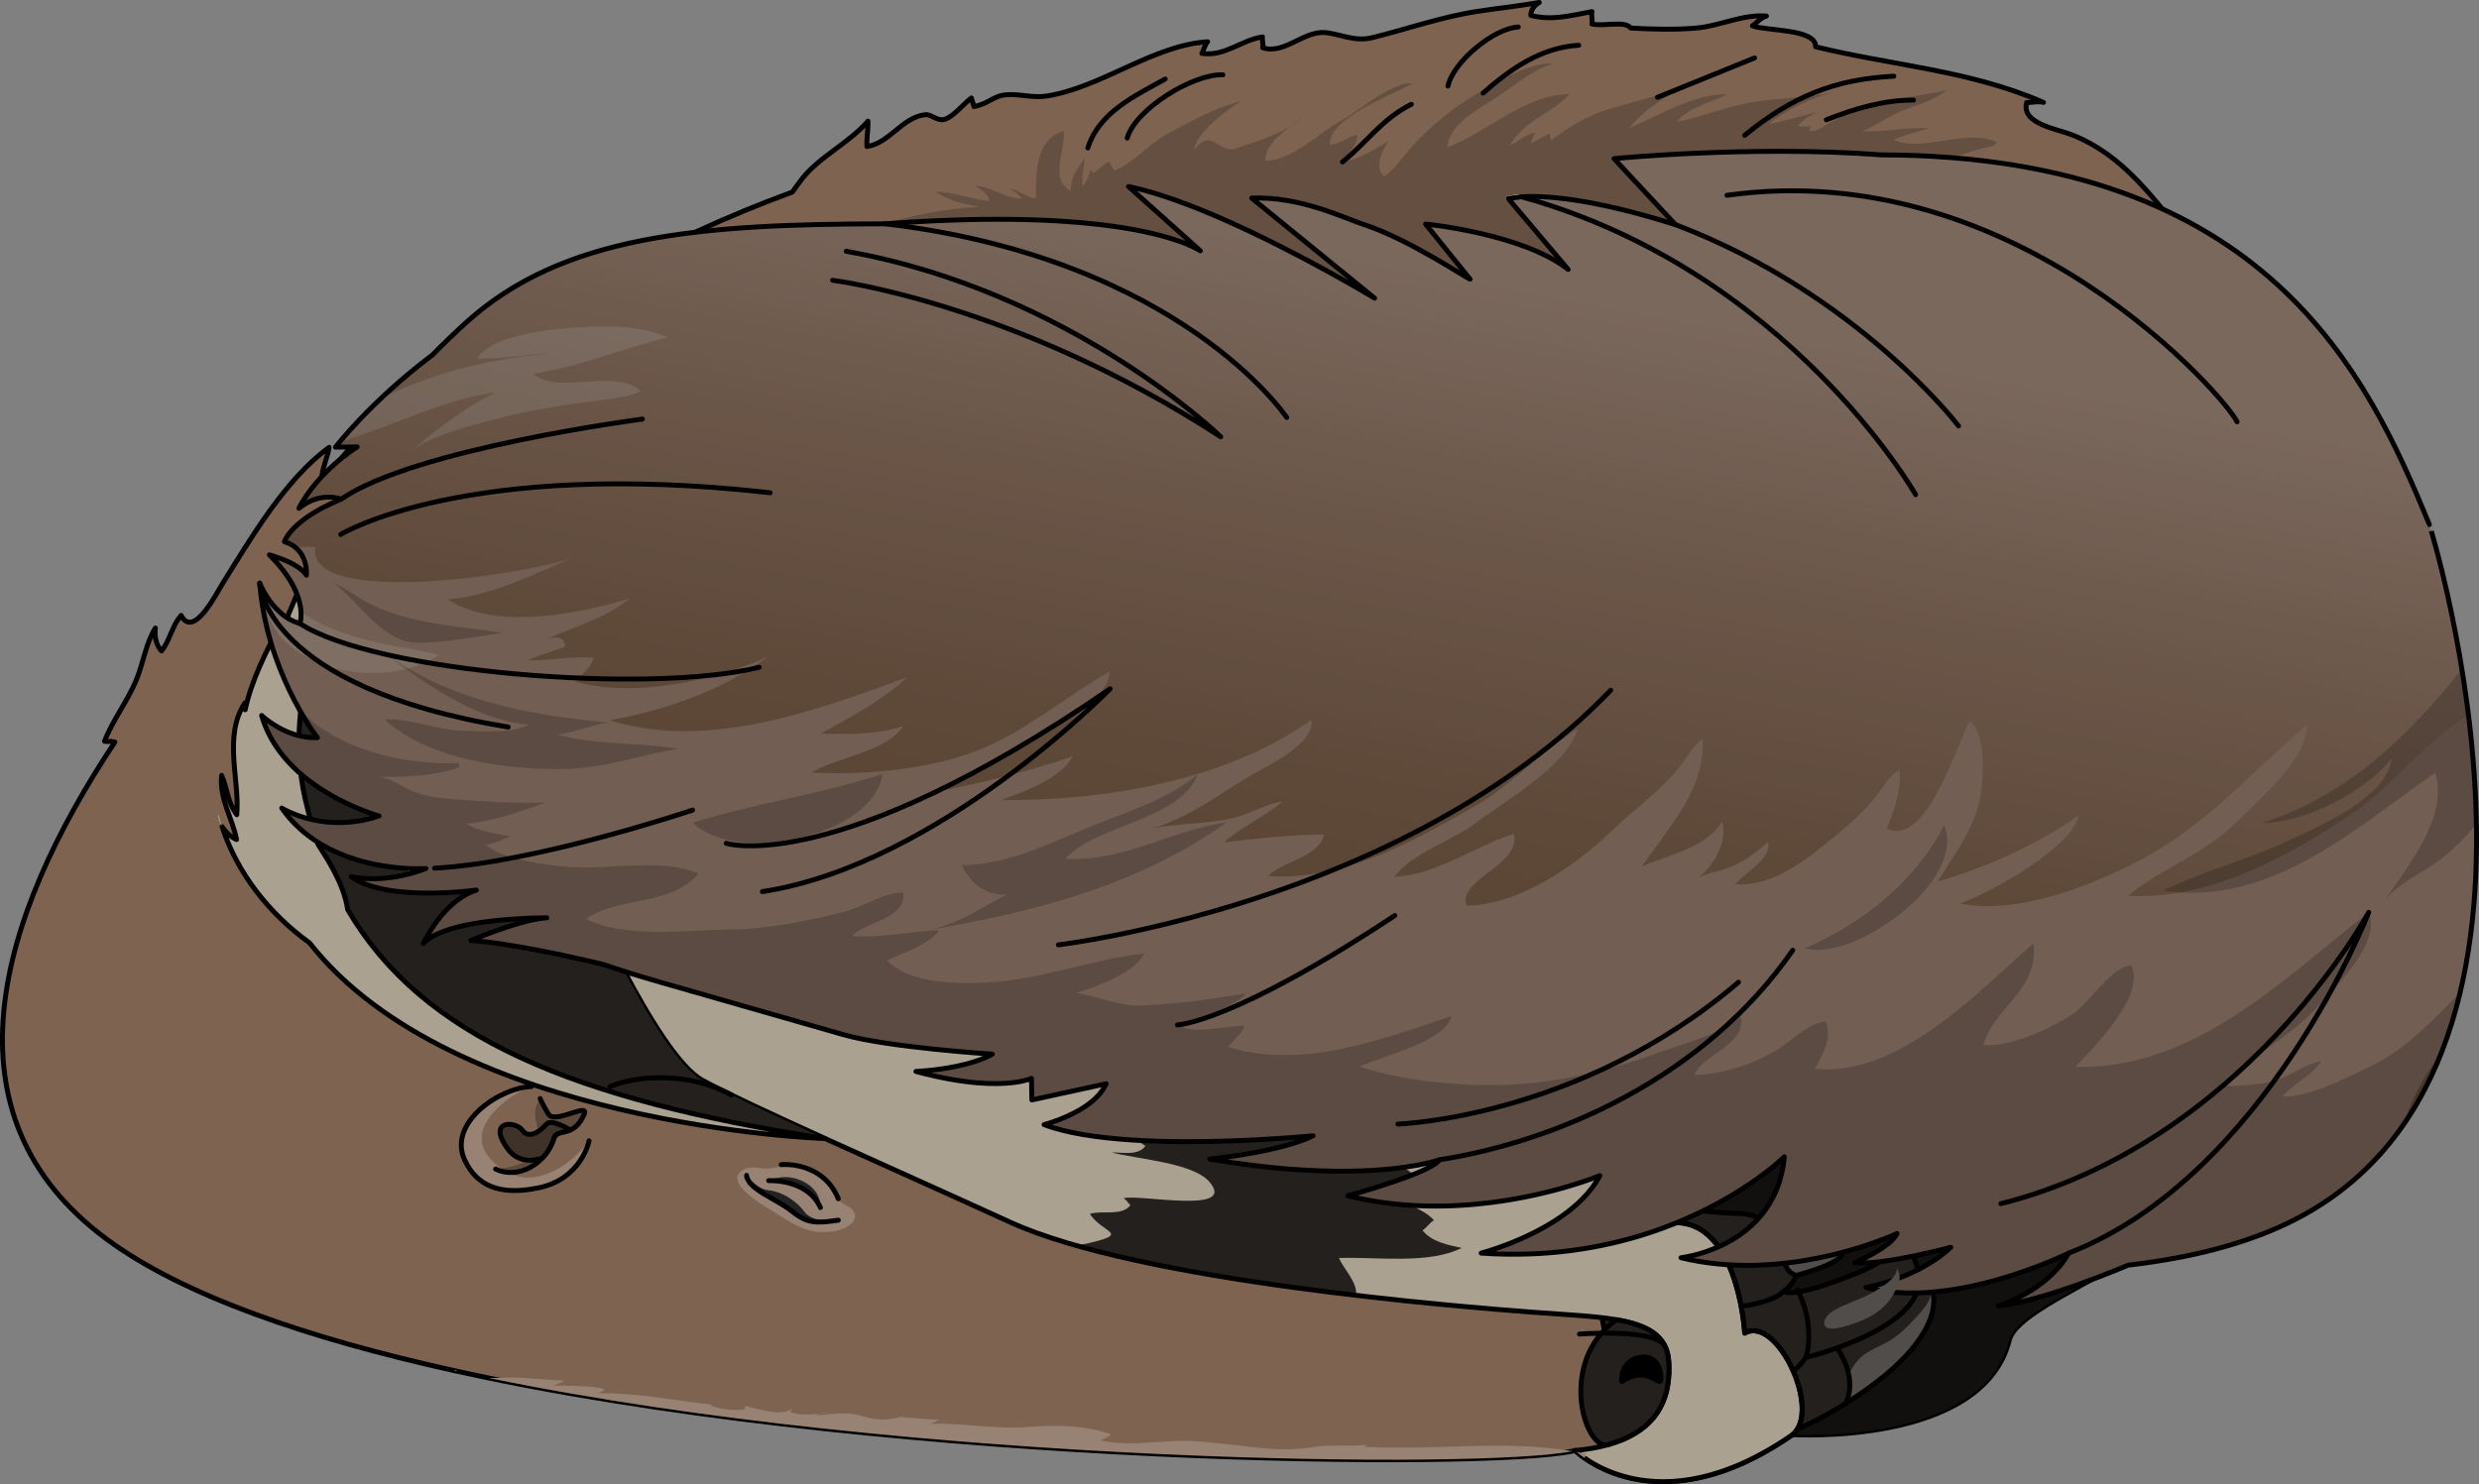 <?xml version="1.0" encoding="utf-8"?>
<!-- Generator: Adobe Illustrator 27.2.0, SVG Export Plug-In . SVG Version: 6.00 Build 0)  -->
<svg version="1.1" id="Camada_1" xmlns="http://www.w3.org/2000/svg" xmlns:xlink="http://www.w3.org/1999/xlink" x="0px" y="0px"
	 width="503.529px" height="301.545px" viewBox="0 0 503.529 301.545" enable-background="new 0 0 503.529 301.545"
	 xml:space="preserve">
<rect x="0" y="0" width="503.529" height="301.545" fill="#808080" stroke="none"/>
<g>
	<g>
		<path fill="#7D6350" d="M451.523,62.344c-0.728-1.175-1.483-2.327-2.263-3.456c0.736-3.146-2.074-6.687-4.84-10.022
			c-7.117-8.583-12.951-17.25-23.518-21.46c-2.98-1.188-10.501-2.274-9.231-6.592c1.054,0.08,2.359-0.333,3.4-0.005
			c-14.938-6.526-30.539-7.458-46.291-11.308c0.187-3.682-9.978-3.175-12.829-4.246c0.803-0.551,1.565-1.586,2.842-1.992
			c-4.876-0.402-9.44,2.03-14.289,2.441c-4.336,0.368-8.941,0.243-13.292-0.008c-1.112-1.591-5.595-0.231-7.867-0.839
			c0.169-0.76-0.184-1.783,0.021-2.504c-4.166,0.755-8.232,1.927-12.438,0.758c0.041-1.172,0.755-2.042,1.735-2.611
			c-4.144,0.731-8.416,1.172-12.551,1.809c-7.467,1.149-14.346,3.616-21.41,5.352c-3.676,0.903-6.777-0.877-9.716-1.053
			c-4.244-0.253-8.237,4.525-12.506,3.089c0.16-0.667-0.152-1.622-0.044-2.198c-4.385,0.666-7.613,4.027-12.312,3.349
			c0.377-0.583,0.513-1.661,1.168-2.366c-11.063,0.708-21.479,9.203-32.51,11.004c-2.95,0.482-5.137-0.379-8.102-0.252
			c-2.898,0.123-3.764,1.839-6.857,2.413c-0.064-0.412-0.4-1.223-0.514-1.748c-1.55,1.153-3.72,3.915-5.54,4.37
			c-1.427,0.357-2.64-1.097-3.815-0.969c-4.707,0.509-7.237,5.778-11.868,6.466c-0.085-1.702,0.268-3.394,0.208-5.148
			c-3.888,4.503-9.835,7.172-13.408,11.747c-0.599,0.767-1.274,1.683-1.942,2.66c-27.013,9.892-47.599,22.521-60.273,31.528
			c-0.394,0.28-0.769,0.551-1.148,0.825c-3.071,1.757-6.115,3.552-9.022,5.621c-3.083,2.193-10.16,10.378-13.967,7.651
			c-3.73,3.604-6.958,9.234-11.125,12c0.185-1.945,1.147-3.757,1.439-5.752c-8.88,6.428-15.912,18.498-21.64,27.669
			c-1.251,2.003-5.897,11.308-8.422,6.473c-1.895,2.15-2.279,5.152-3.975,7.217c-1.131-1.203-1.438-2.917-1.255-4.651
			c-1.929,3.1-2.443,7.019-3.797,10.371c-1.777,4.397-4.92,8.382-6.526,12.624c0.427,0.086,0.858,0.094,1.292,0.024
			c0.294,0.048,0.554,0.092,0.817,0.137c-23.911,35.976-35.687,75.859-1.672,101.011c15.43,11.41,40.86,20.13,70.56,26.7
			c0.19,0.04,0.37,0.08,0.55,0.12c2.16,0.48,4.35,0.94,6.55,1.4c85.97,17.68,202.68,18.5,220.06,14.85c0.2-0.04,0.39-0.09,0.56-0.13
			c0,0,0.1,0.1,0.31,0.28c0.31,0.28,0.85,0.73,1.61,1.26c5.04,3.53,19.85,10.76,42.23-4.77c0,0,38.58,2.36,44-19.14
			C412.643,254.284,558.243,234.624,451.523,62.344z"/>
		<path opacity="0.2" d="M162.67,50.055c12.049-3.167,23.702-7.365,36.249-8.059c-3.382-0.512-5.983-1.188-8.94-3.032
			c3.627,0.087,7.297,1.44,10.912,1.944c0.097-1.453-1.694-2.458-2.928-3.141c3.391,0.04,6.308,2.696,9.658,2.574
			c-0.67-0.875-1.598-1.474-2.595-2.035c1.956,0.349,3.468,1.795,5.341,2.01c0.207-4.665-0.381-11.903,5.708-13.69
			c0.38,4.008-3.076,9.628,1.439,12.222c-0.029-3.011,1.198-4.418,2.845-6.724c-0.16,1.843-0.759,3.829-0.445,5.63
			c0.889-0.881,1.324-2.073,1.543-3.307c0.232,0.293,0.411,0.44,0.665,0.702c1.095-0.748,1.962-1.747,3.17-2.326
			c0.09,0.588,0.871,1.33,0.997,1.828c3.34-1.035,7.326-5.556,10.547-7.279c4.474-2.392,10.307-5.735,15.238-6.767
			c-2.983,1.751-9.249,6.465-9.492,9.822c3.38-4.167,4.187-0.284,7.518-0.089c1.004,0.059,1.137-0.325,2.063-0.6
			c4.191-1.242,9.274-3.103,12.595-5.993c-2.633,1.859-7.821,5.196-7.793,8.858c4.984,0.433,11.444-5.979,15.462-8.108
			c3.734-1.979,10.144-7.894,14.491-7.544c-3.81,2.247-17.146,6.949-16.791,12.501c1.846-0.129,3.625-1.573,5.49-2.063
			c0.455,1.702-2.034,3.629-2.393,5.355c2.966-0.339,6.251-2.643,8.884-4.058c-1.386,1.574-3.1,5.676-0.896,7.157
			c2.311-1.688,3.849-4.151,5.768-6.248c3.777-4.127,8.279-7.766,13.09-10.615c4.063-2.405,10.507-6.269,15.471-6.117
			c-4.27,1.238-8.246,4.804-11.955,7.181c-3.415,2.188-9.318,5.22-9.611,9.895c7.792-2.866,16.02-10.903,24.837-10.8
			c-3.613,3.949-9.332,5.324-12.137,10.441c1.688-0.869,3.222-2.271,5.134-2.619c-0.385,0.622-0.554,1.56-1.038,2.184
			c1.404-0.547,2.613-1.441,4.004-1.989c0.015,0.458,0.234,0.919,0.202,1.43c3.746-2.852,7.332-5.044,12.132-6.509
			c3.994-1.219,8.043-2.046,11.921-3.633c1.724-0.706,3.473-1.877,5.267-2.075c-4.873,2.829-9.847,5.107-13.365,9.693
			c5.869-2.581,13.296-7.045,19.83-6.893c-3.126,1.673-7.944,2.671-10.221,5.622c4.491-0.896,8.767-2.608,13.235-3.597
			c6.239-1.381,12.78-1.12,18.947-2.487c-4.323,0.869-10.078,3.713-13.515,6.514c3.354-0.633,6.653-1.717,10.001-2.458
			c-1.503,0.559-2.921,1.571-4.037,2.789c0.696,0.124,1.641,0.299,2.538,0.022c-0.065,0.279-0.046,0.676-0.195,1.029
			c1.701,0.154,2.422-0.674,3.964-1.534c3.033-1.692,5.886-3.083,9.303-3.93c4.814-1.194,9.774-1.735,14.601-2.82
			c-2.815,2.426-7.34,3.256-10.672,4.92c-2.221,1.109-4.131,2.581-6.514,3.37c4.489,0.317,9.09-0.894,13.588-0.522
			c-2.421,0.714-4.891,1.318-7.221,2.302c5.801,2.754,14.906-2.456,21.055,0.517c-0.562,1.012-2.032,0.977-3.255,1.313
			c-5.326,1.46-10.4,3.631-15.604,5.446c-5.267,1.837-10.636,3.75-16.007,5.251c-6.716,1.876-13.594,2.61-20.029,5.488
			c-4.461,1.996-8.284,5.163-12.522,7.573c-6.103,3.471-12.684,6.279-19.517,7.928c-8.79,2.122-17.389,4.206-26.055,6.86
			c-8.525,2.61-16.772,5.942-25.645,7.228c-17.331,2.51-36.274-1.165-52.769-6.631c-5.103-1.691-10.41-2.595-15.666-3.753
			c-4.946-1.09-12.308-0.413-16.668-3.228c-2.931-1.892-3.326-6.082-6.167-8.096c-2.816-1.997-6.67,0.16-9.501-1.958
			c1.166-0.933,2.535-0.587,4.457-0.558"/>
		<path fill="none" stroke="#000000" stroke-linecap="round" stroke-linejoin="round" stroke-miterlimit="10" d="M451.523,62.344
			c-0.728-1.175-1.483-2.327-2.263-3.456c0.736-3.146-2.074-6.687-4.84-10.022c-7.117-8.583-12.951-17.25-23.518-21.46
			c-2.98-1.188-10.501-2.274-9.231-6.592c1.054,0.08,2.359-0.333,3.4-0.005c-14.938-6.526-30.539-7.458-46.291-11.308
			c0.187-3.682-9.978-3.175-12.829-4.246c0.803-0.551,1.565-1.586,2.842-1.992c-4.876-0.402-9.44,2.03-14.289,2.441
			c-4.336,0.368-8.941,0.243-13.292-0.008c-1.112-1.591-5.595-0.231-7.867-0.839c0.169-0.76-0.184-1.783,0.021-2.504
			c-4.166,0.755-8.232,1.927-12.438,0.758c0.041-1.172,0.755-2.042,1.735-2.611c-4.144,0.731-8.416,1.172-12.551,1.809
			c-7.467,1.149-14.346,3.616-21.41,5.352c-3.676,0.903-6.777-0.877-9.716-1.053c-4.244-0.253-8.237,4.525-12.506,3.089
			c0.16-0.667-0.152-1.622-0.044-2.198c-4.385,0.666-7.613,4.027-12.312,3.349c0.377-0.583,0.513-1.661,1.168-2.366
			c-11.063,0.708-21.479,9.203-32.51,11.004c-2.95,0.482-5.137-0.379-8.102-0.252c-2.898,0.123-3.764,1.839-6.857,2.413
			c-0.064-0.412-0.4-1.223-0.514-1.748c-1.55,1.153-3.72,3.915-5.54,4.37c-1.427,0.357-2.64-1.097-3.815-0.969
			c-4.707,0.509-7.237,5.778-11.868,6.466c-0.085-1.702,0.268-3.394,0.208-5.148c-3.888,4.503-9.835,7.172-13.408,11.747
			c-0.599,0.767-1.274,1.683-1.942,2.66c-27.013,9.892-47.599,22.521-60.273,31.528c-0.394,0.28-0.769,0.551-1.148,0.825
			c-3.071,1.757-6.115,3.552-9.022,5.621c-3.083,2.193-10.16,10.378-13.967,7.651c-3.73,3.604-6.958,9.234-11.125,12
			c0.185-1.945,1.147-3.757,1.439-5.752c-8.88,6.428-15.912,18.498-21.64,27.669c-1.251,2.003-5.897,11.308-8.422,6.473
			c-1.895,2.15-2.279,5.152-3.975,7.217c-1.131-1.203-1.438-2.917-1.255-4.651c-1.929,3.1-2.443,7.019-3.797,10.371
			c-1.777,4.397-4.92,8.382-6.526,12.624c0.427,0.086,0.858,0.094,1.292,0.024c0.294,0.048,0.554,0.092,0.817,0.137
			c-23.911,35.976-35.687,75.859-1.672,101.011c15.43,11.41,40.86,20.13,70.56,26.7c0.19,0.04,0.37,0.08,0.55,0.12
			c2.16,0.48,4.35,0.94,6.55,1.4c85.97,17.68,202.68,18.5,220.06,14.85c0.2-0.04,0.39-0.09,0.56-0.13c0,0,0.1,0.1,0.31,0.28
			c0.31,0.28,0.85,0.73,1.61,1.26c5.04,3.53,19.85,10.76,42.23-4.77c0,0,38.58,2.36,44-19.14
			C412.643,254.284,558.243,234.624,451.523,62.344z"/>
	</g>
	<path fill="#12100F" d="M435.243,187.174l-117.14,3.35l-14.37,22.57l-7.351,11.547c1.892,3.234,4.52,6.037,7.024,8.821
		c3.14,3.491,6.208,7.042,9.321,10.556c6.561,7.405,13.877,13.615,21.171,20.245c7.477,6.797,14.264,14.199,20.125,22.439
		c1.826,2.567,3.567,5.191,5.286,7.831c1.558-0.904,3.154-1.91,4.794-3.048c0,0,38.58,2.36,44-19.14
		c2.36-9.4,42.94-19.23,66.27-50.8L435.243,187.174z"/>
	<g>
		<path fill="#24201D" d="M392.783,264.604v0.01c-0.25,4.94-4.52,12.52-19.69,21.63c-0.14,0.08-0.28,0.17-0.41,0.24
			c-0.32,0.2-0.64,0.38-0.95,0.56c-0.01,0-0.01,0-0.01,0c-25.17,14.34-41.65,2.91-42.19,2.67l-8.72-46.35l12.13-3.26
			c0,0,0.18,3.96,8.57,5.33c4.95,0.81,9.1,1.05,11.67,1.11c2.84,0.07,5.59,1.24,7.45,3.39c0.41,0.49,0.74,0.95,0.99,1.38
			c0.83,1.42,0.9,2.47,0.9,2.47s12.41-1.48,11.76,0.85c-0.64,2.32-9.45,4.49-9.45,4.49c-0.05,0.13-0.1,0.27-0.16,0.39
			c-0.79,1.81-2.39,2.84-2.39,2.84c0.34,0.25,1.06,0.36,2.28,0.22c2.26-0.24,6.26-1.33,12.75-3.96c9.96-4.04,5.8-6.45,8.13-6.49
			c2.84-0.04,4.26,6.39,4.26,6.39c0.11,0.03,0.23,0.08,0.35,0.15c0.87,0.41,1.82,1.43,2.33,2.95
			C392.683,262.464,392.843,263.464,392.783,264.604z"/>
		<path fill="#504D4A" d="M392.783,264.604v0.01c-0.24,4.74-4.18,11.91-17.89,20.52c0.96-2.06,0.97-4.13,0.61-5.91
			c0.77-1.48,1.66-2.87,3.05-3.94c1.32-1,2.97-1.64,4.43-2.41c2.01-1.06,3.86-2.66,5.39-4.34c1.51-1.66,3.54-3.55,3.91-5.88
			c0.05-0.33,0.09-0.68,0.1-1.04C392.683,262.464,392.843,263.464,392.783,264.604z"/>
		<path fill="#504D4A" d="M374.283,254.634c-0.64,2.32-9.45,4.49-9.45,4.49s-3.24-0.79-2.31-5.34
			C362.523,253.784,374.933,252.304,374.283,254.634z"/>
		<path fill="none" stroke="#000000" stroke-linecap="round" stroke-linejoin="round" stroke-miterlimit="10" d="M329.533,289.715
			c0.554,0.242,17.617,12.091,43.555-3.473s20.021-26.686,16.613-27.727c0,0-1.422-6.435-4.256-6.387
			c-2.336,0.04,1.829,2.443-8.135,6.485c-9.964,4.042-14.057,4.456-15.032,3.74c0,0,1.835-1.177,2.556-3.228
			c0,0,8.805-2.167,9.452-4.491c0.647-2.325-11.766-0.852-11.766-0.852s-0.108-1.789-1.909-3.867
			c-1.854-2.14-4.594-3.306-7.425-3.371c-2.568-0.06-6.722-0.298-11.678-1.106c-8.384-1.368-8.567-5.328-8.567-5.328l-12.131,3.255
			L329.533,289.715z"/>
		<path fill="none" stroke="#000000" stroke-linecap="round" stroke-linejoin="round" stroke-miterlimit="10" d="M347.125,266.001
			c0,0,12.049-0.278,15.154-3.648"/>
		<path fill="none" stroke="#000000" stroke-linecap="round" stroke-linejoin="round" stroke-miterlimit="10" d="M348.992,284.983
			c12.3-4.082,15.187-5.346,17.779-9.17c0,0,25.243-6.017,22.931-17.299"/>
		<path fill="none" stroke="#000000" stroke-linecap="round" stroke-linejoin="round" stroke-miterlimit="10" d="M373.213,274.024
			c0,0,0.6,0.79,1.22,2.07c0.41,0.86,0.82,1.93,1.07,3.13c0.36,1.78,0.35,3.85-0.61,5.91"/>
		<path fill="none" stroke="#000000" stroke-linecap="round" stroke-linejoin="round" stroke-miterlimit="10" d="M365.133,262.124
			c0.06,0.12,0.11,0.23,0.16,0.35c1.17,2.44,1.74,4.67,1.97,6.59c0.51,4.11-0.49,6.75-0.49,6.75"/>
		<path fill="none" stroke="#000000" stroke-linecap="round" stroke-linejoin="round" stroke-miterlimit="10" d="M364.833,259.124
			c0,0-3.24-0.79-2.31-5.34"/>
	</g>
	<path fill="#ABA191" d="M364.103,291.484c-28,19.43-44.15,3.23-44.15,3.23c2.45-0.23,4.62-0.62,6.53-1.15
		c0.02,0,0.03-0.01,0.05-0.01c0,0,0.08-0.03,0.22-0.07c0.97-0.27,1.87-0.58,2.7-0.93c7.65-3.14,9.93-9.06,9.5-15.93
		c-0.33-5.27-4.36-7.4-10.62-8.49h-0.01c-4.6-0.79-10.39-1.02-16.8-1.51c-6.02-0.45-19.89-1.54-36.08-3.44
		c-18.76-2.19-40.62-5.48-56.95-10.15c-5.02-1.43-9.53-2.99-13.25-4.69c-13.15-6-26.45-11.94-37.63-17.01
		c-11.17-5.08-20.23-9.28-24.95-11.85c-9.28-5.06-24.65-40.27-25.13-41.37c-0.01-0.02-0.01-0.03-0.01-0.03l186.21,35.01l23.86,6.68
		l10.4,28.85c15.04-2.85,16.39,22.24,16.39,22.24C360.953,267.094,370.103,286.624,364.103,291.484z"/>
	<path fill="#24201D" d="M271.993,255.594c0.65,1.92,3.82,4.9,3.45,7.59c-18.76-2.19-40.62-5.48-56.95-10.15
		c0.91-0.11,1.79-0.26,2.63-0.46c8.65-2.01,2.77-2.03,0.24-5.94c2.69-0.8,6.4,0.54,8.24-1.75c-0.49-0.46-0.67-0.99-1.36-1.44
		c3.18-0.87,23.09,3.36,17.43-3.3c-3.38-3.98-15.06-4.66-19.9-6.01c2.43,0,5.34,0.69,6.89-1.28c-2.33-1.7-5.26-2.76-7.21-5.06
		c2.38,0.06,9.51-0.65,4.48-3.87c4.26-0.49,8.24,1.69,12.46,1.6c-3.16-2.32-7-4.16-10.29-6.72c-3.32-2.58-3.03-1.36-2.25-4.02
		c2.7-9.16,13.89-12.62,22.08-10.59c4.21,1.05,11.4,2.65,14.65,5.72c3.01,2.82,2.02,5.74,4.11,9c3.94,6.17,10.05,8.12,15.71,11.91
		c-3.05,0.76-6.22,0.42-9.25,1.17c1.01,0.16,1.91,0.66,2.9,0.87c-1.15,0.48-2.98,0.89-4.38,1.41c3.95,0.89,10.56,2.17,12.64,5.88
		c-2.03,0.57-4.29,0.92-5.57,2.66c2.58,2,6.27,2.6,8.54,5.13c-0.78,0.32-1.67,1.71-2.35,2.01c1.78,2.35,5.19,3,7.96,3.59
		C290.243,256.934,279.533,255.324,271.993,255.594z"/>
	<path fill="none" stroke="#000000" stroke-linecap="round" stroke-linejoin="round" stroke-miterlimit="10" d="M319.953,294.714
		c2.45-0.23,4.62-0.62,6.53-1.15c0.02,0,0.03-0.01,0.05-0.01c0,0,0.08-0.03,0.22-0.07c0.97-0.27,1.87-0.58,2.7-0.93
		c7.65-3.14,9.93-9.06,9.5-15.93c-0.33-5.27-4.36-7.4-10.62-8.49h-0.01c-4.6-0.79-10.39-1.02-16.8-1.51
		c-15.14-1.14-80-6.28-106.28-18.28c-13.15-6-26.45-11.94-37.63-17.01c-11.17-5.08-20.23-9.28-24.95-11.85
		c-9.28-5.06-24.65-40.27-25.13-41.37c-0.01-0.02-0.01-0.03-0.01-0.03"/>
	<path fill="none" stroke="#000000" stroke-linecap="round" stroke-linejoin="round" stroke-miterlimit="10" d="M117.523,178.084
		l186.21,35.01l23.86,6.68l10.4,28.85c15.04-2.85,16.39,22.24,16.39,22.24c6.57-3.77,15.72,15.76,9.72,20.62
		c-28,19.43-44.15,3.23-44.15,3.23"/>
	<path fill="none" stroke="#000000" stroke-linecap="round" stroke-linejoin="round" stroke-miterlimit="10" d="M327.593,219.774
		l10.4,28.85c15.04-2.85,16.39,22.24,16.39,22.24c6.57-3.77,15.72,15.76,9.72,20.62"/>
	<g id="XMLID_00000078725935264155527030000005308617260335518125_">
		<g>
			<path fill="#978273" d="M319.395,294.84c-17.38,3.65-134.09,2.83-220.06-14.85c1.57-0.01,3.01-0.1,3.87-0.11
				c3.82-0.05,7.67,0.52,11.47,0.64c-0.66,0.4-1.53,0.68-2.32,1.05c2.77-0.14,5.94,0.05,8.71,0.24c-0.23,0.05-0.52,0.12-0.76,0.18
				c0.9-0.12,1.8-0.08,2.54,0.42c-0.38,0.14-0.95,0.57-1.47,0.65c7.93-0.1,15.61,1.49,23.47,2.35c-0.13,0.04-0.45,0.02-0.59,0.04
				c0.94,0.79,5.67,1.35,7.06,0.83c0.01-0.21,0.01-0.42,0.02-0.64c2.45,0.57,7.41,2.26,9.45,0.57c-0.05,0.24-0.15,0.46-0.31,0.66
				c1.44,0.66,3.64,0.52,5.34,0.47c-0.42-0.01-0.85,0-1.27,0c0.62,0,1.24-0.04,1.86-0.08c-0.21,0.06-0.41,0.15-0.59,0.27
				c3.7-0.12,5.73-0.89,9.28,0.18c3.6,1.09,5.62,0.8,9.13-0.14c-0.36,0.12-0.71,0.25-1.06,0.38c2.64,0.13,5.14,0.45,7.68,0.53
				c-0.64,0.24-1.23,0.63-1.91,0.82c6.82-0.23,13.41,1.18,20.23,0.61c5.35-0.45,11.47-0.32,16.55,1.53c-0.64,0.54-1.41,0.9-2.2,1.22
				c4.98,1.06,9.65,0.4,14.59,0.14c4.56-0.24,8.66,0.35,13.14,0.86c5.03,0.58,10.16,1.25,15.23,0.38c3.83-0.66,7.29-0.04,11.2-0.52
				c-0.07,0.05-0.44,0.32-0.6,0.42C291.195,294.78,305.375,292.47,319.395,294.84z"/>
		</g>
		<g>
		</g>
	</g>
	<path fill="#978273" d="M161.384,236.77c-1.805-0.182-3.448,0.431-5.154,0.643c-1.456,0.181-3.291-0.555-4.656-0.011
		c-5.36,2.135,2.592,7.007,4.512,8.16c4.625,2.779,8.017,5.777,13.895,4.481c1.66-0.366,4.749-1.873,3.348-4.005
		c-0.865-1.315-2.355-0.99-3.112-2.668c-0.527-1.169-0.281-1.428-1.118-2.529c-0.698-0.918-1.439-1.573-2.395-2.19
		c-1.425-0.92-3.621-2.113-5.287-2.148C161.122,236.865,161.056,237.34,161.384,236.77z"/>
	<path fill="#222222" d="M166.634,245.341c-2.679-5.893-10.5-5.464-10.5-5.464s3.268-1.746,7.071,0.198
		C167.009,242.02,166.634,245.341,166.634,245.341z"/>
	<path fill="#24201D" d="M329.453,292.554c-1.31,0.45-2.29,0.78-2.7,0.93c-0.14,0.04-0.22,0.07-0.22,0.07
		c-0.02,0-0.03,0.01-0.05,0.01c-4.72,0.8-10.07-17.01,1.84-25.43h0.01c6.26,1.09,10.29,3.22,10.62,8.49
		C339.383,283.494,337.103,289.414,329.453,292.554z"/>
	<path fill="#24201D" d="M167.613,231.334l-61.37-12.37l-30.21-17.69l-18.79-26.93l1.14-31.68l6.57-24.39l16.94-17.85
		c0,0,28.78,25.35,28.78,28.43s6.85,49.23,6.85,49.23s15.71,36.26,25.14,41.4C147.383,222.054,156.443,226.254,167.613,231.334z"/>
	<g>
		<path fill="#ABA191" d="M167.613,231.334c-50.84-7.869-81.762-20.457-96.997-46.53c-0.376-2.662-1.441-5.272-2.644-7.59
			c-0.937-1.807-2.12-3.707-3.365-5.659c-1.022-2.99-1.917-6.106-2.654-9.391c-9.43-42.03,38.72-91.61,38.72-91.61
			c-9.52,6.77-14.59,11.5-14.59,11.5c-0.34,0.28-0.69,0.57-1.04,0.86c-12.305,14.312-22.891,30.554-28.745,48.175
			c0.145-1.242,0.271-2.486,0.355-3.714c-2.596,5.054-5.612,10.931-6.851,16.835c0.011-0.477,0.007-0.95-0.033-1.415
			c-4.472,6.691-1.062,15.578-1.678,22.737c-1.834-2.422-1.927-5.36-3.077-7.993c-0.471,4.871,2.225,8.688,3.031,13.036
			c-1.112-0.481-2.218-1.507-2.933-2.619c3.099,9.533,9.62,17.741,17.772,23.621C92.112,228.909,167.613,231.334,167.613,231.334z"
			/>
		<path fill="none" stroke="#000000" stroke-linecap="round" stroke-linejoin="round" stroke-miterlimit="10" d="M167.613,231.334
			c-50.84-7.869-81.762-20.457-96.997-46.53c-0.376-2.662-1.441-5.272-2.644-7.59c-0.937-1.807-2.12-3.707-3.365-5.659
			c-1.022-2.99-1.917-6.106-2.654-9.391c-9.43-42.03,38.72-91.61,38.72-91.61c-9.52,6.77-14.59,11.5-14.59,11.5
			c-0.34,0.28-0.69,0.57-1.04,0.86c-12.305,14.312-22.891,30.554-28.745,48.175c0.145-1.242,0.271-2.486,0.355-3.714
			c-2.596,5.054-5.612,10.931-6.851,16.835c0.011-0.477,0.007-0.95-0.033-1.415c-4.472,6.691-1.062,15.578-1.678,22.737
			c-1.834-2.422-1.927-5.36-3.077-7.993c-0.471,4.871,2.225,8.688,3.031,13.036c-1.112-0.481-2.218-1.507-2.933-2.619
			c3.099,9.533,9.62,17.741,17.772,23.621C92.112,228.909,167.613,231.334,167.613,231.334z"/>
		<path fill="#ABA191" d="M45.112,167.957c-0.275-0.845-0.528-1.698-0.748-2.563C44.225,166.16,44.551,167.084,45.112,167.957z"/>
	</g>
	<path fill="#222222" d="M170.277,247.912c-4.5,0.643-6.214,0.75-9.429-1.821c-3.214-2.571-8.893-4.393-9.214-7.286
		c0,0,2.107,2.821,4.5,3.036c2.393,0.214,5.393,1.857,7.25,4.357S170.277,247.912,170.277,247.912z"/>
	<path fill="none" stroke="#000000" stroke-linecap="round" stroke-linejoin="round" stroke-miterlimit="10" d="M170.277,247.912
		c-4.5,0.643-6.214,0.75-9.429-1.821c-3.214-2.571-8.893-4.393-9.214-7.286"/>
	<path fill="none" stroke="#000000" stroke-linecap="round" stroke-linejoin="round" stroke-miterlimit="10" d="M156.134,239.877
		c0,0,7.821-0.429,10.5,5.464"/>
	<path fill="#978273" d="M119.657,231.77c0,0-1.506,7.767-10.272,9.571c-6.143,1.264-12.003,0.744-14.979-5.606
		c-3.593-7.668,7.265-14.822,13.55-14.965c-3.663,1.093-14.08,8.002-8.5,14.5C107.184,244.268,116.92,235.735,119.657,231.77z"/>
	<path fill="none" stroke="#000000" stroke-linecap="round" stroke-linejoin="round" stroke-miterlimit="10" d="M107.956,220.77
		c-6.286,0.143-17.143,7.297-13.55,14.965c2.976,6.351,8.836,6.871,14.979,5.606c8.766-1.804,10.272-9.571,10.272-9.571"/>
	<path fill="#5E4A3C" d="M109.713,223.194c0,0,0.39,1,1.67,3.15c1.29,2.14,8.27-2.43,7.29,0c-0.87,2-1.88,2.84-2.85,3.25
		c-1.45,0.63-2.78,0.33-3.3,1.62c-0.49,1.61-1.33,2.98-2.37,4.08c-2.58,2.72-6.43,3.73-9.48,2.23
		c3.069-0.219,7.855-1.397,8.89-4.397C110.599,230.127,107.006,226.975,109.713,223.194z"/>
	<path fill="none" stroke="#000000" stroke-linecap="round" stroke-linejoin="round" stroke-miterlimit="10" d="M109.713,223.194
		c0,0,0.39,1,1.67,3.15c1.29,2.14,8.27-2.43,7.29,0c-0.87,2-1.88,2.84-2.85,3.25c-1.45,0.63-2.78,0.33-3.3,1.62
		c-0.49,1.61-1.33,2.98-2.37,4.08c-2.58,2.72-6.43,3.73-9.48,2.23"/>
	<path fill="#3F3228" d="M115.823,229.594c-1.45,0.63-2.78,0.33-3.3,1.62c-0.49,1.61-1.33,2.98-2.37,4.08
		c-2.31,0.76-5.16,0.81-7.2-2.1c-4-5.71,1.83-5.42,3.13-3.57c1.3,1.86,3.53,0.35,4.87-1.19
		C111.803,227.464,114.183,228.614,115.823,229.594z"/>
	<path fill="none" stroke="#000000" stroke-linecap="round" stroke-linejoin="round" stroke-miterlimit="10" d="M115.823,229.594
		c-1.45,0.63-2.78,0.33-3.3,1.62c-0.49,1.61-1.33,2.98-2.37,4.08c-2.31,0.76-5.16,0.81-7.2-2.1c-4-5.71,1.83-5.42,3.13-3.57
		c1.3,1.86,3.53,0.35,4.87-1.19C111.803,227.464,114.183,228.614,115.823,229.594z"/>
	<path fill="none" stroke="#000000" stroke-linecap="round" stroke-linejoin="round" stroke-miterlimit="10" d="M158.67,236.627
		c0,0,8.357-0.864,11.607,6.925"/>
	<path fill="none" stroke="#000000" stroke-linecap="round" stroke-linejoin="round" stroke-miterlimit="10" d="M320.813,271.055
		c0,0,14.433-1.137,17.181,2.11"/>
	<path stroke="#000000" stroke-linecap="round" stroke-linejoin="round" stroke-miterlimit="10" d="M329.403,280.698
		c4.481-3,7.052,0,7.695,0s0.448-5.571-3.848-4.929S329.403,280.698,329.403,280.698z"/>
	<path fill="none" stroke="#000000" stroke-linecap="round" stroke-linejoin="round" stroke-miterlimit="10" d="M329.453,292.554
		c-1.31,0.45-2.29,0.78-2.7,0.93c-0.14,0.04-0.22,0.07-0.22,0.07c-0.02,0-0.03,0.01-0.05,0.01c-4.72,0.8-10.07-17.01,1.84-25.43
		h0.01c6.26,1.09,10.29,3.22,10.62,8.49C339.383,283.494,337.103,289.414,329.453,292.554z"/>
	<path fill="none" stroke="#000000" stroke-linecap="round" stroke-linejoin="round" stroke-miterlimit="10" d="M148.591,222.495
		c-8.051-4.547-18.707-4.225-24.707-1.725"/>
	<g>
		<path fill="none" stroke="#FFFFFF" stroke-linecap="round" stroke-linejoin="round" stroke-miterlimit="10" d="M86.5,176.462
			c-0.774,0.298-1.527,0.555-2.261,0.77c-0.352-0.251-0.703-0.511-1.045-0.762C85.242,176.552,86.5,176.462,86.5,176.462z"/>
		<path fill="none" stroke="#FFFFFF" stroke-linecap="round" stroke-linejoin="round" stroke-miterlimit="10" d="M309.002,39.977
			c-0.878,0.125-1.757,0.251-2.636,0.356C306.488,40.31,307.314,40.094,309.002,39.977z"/>
		
			<linearGradient id="SVGID_1_" gradientUnits="userSpaceOnUse" x1="383.529" y1="143.269" x2="330.894" y2="402.061" gradientTransform="matrix(1 -0.015 0.015 1 -89.727 -81.682)">
			<stop  offset="0" style="stop-color:#998274"/>
			<stop  offset="0.204" style="stop-color:#856B5A"/>
			<stop  offset="0.408" style="stop-color:#755A46"/>
			<stop  offset="0.547" style="stop-color:#70543F"/>
			<stop  offset="0.594" style="stop-color:#81664F"/>
			<stop  offset="0.722" style="stop-color:#AB9177"/>
			<stop  offset="0.837" style="stop-color:#C9B193"/>
			<stop  offset="0.933" style="stop-color:#DBC4A5"/>
			<stop  offset="1" style="stop-color:#E2CBAB"/>
		</linearGradient>
		<path fill="url(#SVGID_1_)" d="M503.003,167.288c0.198,11.359-0.641,23.173-3.302,34.329c-1.041,4.366-2.35,8.623-3.978,12.72
			c-2.083,5.21-4.692,10.151-7.911,14.692c-5.646,7.965-13.172,14.698-23.102,19.471c-9.056,4.351-19.988,7.112-32.414,8.544
			c0,0-17.028,7.282-26.44,8.291c0,0,6.93-2.067,11.717-7.205c0.988-1.038,1.871-2.208,2.589-3.518
			c-0.224,0.106-3.74,1.826-8.954,3.653c-8.503,2.971-21.526,6.234-32.174,3.299c0,0,5.514-0.9,11.181-3.922
			c2.072-1.105,4.181-2.487,6.028-4.224c0,0-13.162,3.561-19.054,3.157c-0.133-0.009-0.266-0.017-0.389-0.035
			c0,0,7.323-3.148,8.521-5.919c0,0-6.729,3.17-16.487,5.064c-7.828,1.538-17.593,2.245-27.393-0.149c0,0,3.771-0.403,8.132-2.453
			c5.49-2.558,11.893-7.75,12.847-18.03c0,0-9.846,9.746-27.837,15.559c-9.189,2.971-20.512,4.908-33.729,3.987
			c0,0,8.759-2.258,16.075-7.299c3.263-2.239,6.251-5.047,8.023-8.44c-0.346,0.138-9.452,3.896-22.264,5.486
			c-8.501,1.057-18.633,1.155-28.906-1.386c0,0,4.812-1.32,9.548-2.955c4.176-1.433,8.296-3.111,9.036-4.361
			c0,0-5.681,2.08-17.787,2.299c-7.255,0.137-16.813-0.397-28.84-2.452c0,0,5.663-0.544,11.581-1.808
			c3.387-0.725,6.864-1.687,9.405-2.922c0,0-7.247,0.72-16.771,1.045c-12.441,0.419-28.76,0.158-37.881-3.311
			c0,0,5.292-1.347,9.18-4.281c1.467-1.117,2.727-2.456,3.421-4.022l-10.081,2.196l-5.01,1.097l-0.065-4.39
			c0,0-1.148,0.56-3.734,0.864l-0.01,0c-3.576,0.432-9.903,0.381-19.737-2.268c0,0,3.805-0.138,8.051-1.009
			c2.582-0.519,5.334-1.307,7.466-2.505c0,0-21.075-1.348-30.141-3.937c-0.02,0-0.031-0.01-0.051-0.009l-0.01,0
			c-12.808-3.67-25.246-7.254-37.128-10.641c-4.07-1.158-7.947-2.37-11.641-3.626c-0.01,0-0.01,0-0.021-0.01
			c-19.619-4.676-26.92-4.865-26.92-4.865s3.621-1.538,7.635-2.845c2.771-0.89,5.728-1.671,7.804-1.763c0,0-4.821-0.031-10.33,0.551
			c-5.754,0.617-12.255,1.921-14.753,4.639c0,0,2.499-5.483,6.963-8.813c1.134-0.856,2.403-1.571,3.799-2.011
			c-0.368,0.046-2.881,0.37-6.287,0.533c-5.964,0.262-14.638,0.001-19.128-3.26c0.37,0.087,5.608,1.32,12.894-0.886
			c0.734-0.215,1.487-0.472,2.261-0.77c0,0-1.258,0.09-3.306,0.008c-6.022-0.249-18.823-2.026-25.965-12.289
			c0.34,0.21,6.537,3.957,15.168,2.693c1.461-0.205,3.001-0.556,4.59-1.101c0,0-3.823-1.029-8.465-3.499
			c-5.839-3.097-12.971-8.468-15.378-16.908c0,0,3.385,3.287,8.221,4.25c0.986,0.2,2.021,0.298,3.105,0.261
			c0,0-1.617-2.074-3.657-5.709c-0.651-1.157-1.346-2.468-2.033-3.911c-2.64-5.519-5.351-13.074-6.033-21.795
			c0,0,0.16,0.427,0.497,1.088l0.01,0.01c0.79,1.545,2.511,4.375,5.238,6.064c0.734,0.45,1.537,0.817,2.421,1.06
			c0,0,0.315-0.864,0.221-2.398c-0.08-1.278-0.443-3.013-1.518-5.106c-0.959-1.89-2.496-4.068-4.906-6.448
			c0,0,3.586,0.93,5.933,2.574c0.662,0.461,1.223,0.985,1.589,1.553c0,0,0.216-2.04-0.836-3.959c-0.358-0.66-0.879-1.308-1.603-1.84
			c-0.549-0.411-1.209-0.76-2.021-1.004c0,0,0.894-3.207,7.566-6.796c1.148-0.61,2.459-1.234,3.975-1.86
			c0,0-1.143-0.454-2.841-0.388c-1.586,0.044-3.667,0.545-5.76,2.275c0,0,3.023-6.698,11.833-12.498l-4.411,0.065
			c0,0,0.271-0.352,0.794-0.984c1.287-1.554,4.125-4.841,8.355-8.844c2.888-2.734,6.414-5.806,10.545-8.907
			c2.249-2.295,4.55-4.51,6.883-6.622c19.688-17.803,47.61-19.965,85.072-20.025l0.01,0c19.529-1.455,33.477-1.005,43.248,0.11
			c14.805,1.686,20.073,4.914,20.766,5.375l-6.213-5.569l-8.371-7.493c6.037,1.242,13.284,3.981,20.352,7.142
			c14.868,6.649,28.996,15.152,29.636,15.541l-24.968-20.329c9.882-0.391,18.483,3.955,23.019,5.455
			c8.928,2.939,20.486,10.732,21.34,11.017l-9.039-11.198c0,0,19.639,1.901,28.959,9.216l-12.167-14.397c0,0,0,0,0.01-0.01
			c0.879-0.105,1.757-0.231,2.636-0.356l0.071-0.001c4.244-0.267,13.841,0.155,31.252,5.671l-8.632-9.28l-3.848-4.14
			c0,0,27.944-2.746,54.249-0.768c0.01,0,0.01,0,0.021,0c78.542,0.246,98.927,45.004,111.336,75.108c0,0,3.791,12.064,6.604,29.341
			c0.484,2.982,0.94,6.117,1.335,9.366C502.248,152.181,502.859,159.634,503.003,167.288z"/>
		<path fill="#8E7666" d="M503.003,167.288c0.198,11.359-0.641,23.173-3.302,34.329c-1.041,4.366-2.35,8.623-3.978,12.72
			c-0.212,0.228-0.413,0.466-0.604,0.715c-3.305,4.245-5.455,9.047-7.307,13.977c-5.646,7.965-13.172,14.698-23.102,19.471
			c-9.056,4.351-19.988,7.112-32.414,8.544c0,0-17.028,7.282-26.44,8.291c0,0,6.93-2.067,11.717-7.205
			c0.988-1.038,1.871-2.208,2.589-3.518c-0.224,0.106-3.74,1.826-8.954,3.653c-8.503,2.971-21.526,6.234-32.174,3.299
			c0,0,5.514-0.9,11.181-3.922c2.072-1.105,4.181-2.487,6.028-4.224c0,0-13.162,3.561-19.054,3.157
			c-0.133-0.009-0.266-0.017-0.389-0.035c0,0,7.323-3.148,8.521-5.919c0,0-6.729,3.17-16.487,5.064
			c-7.828,1.538-17.593,2.245-27.393-0.149c0,0,3.771-0.403,8.132-2.453c5.49-2.558,11.893-7.75,12.847-18.03
			c0,0-9.846,9.746-27.837,15.559c-9.189,2.971-20.512,4.908-33.729,3.987c0,0,8.759-2.258,16.075-7.299
			c3.263-2.239,6.251-5.047,8.023-8.44c-0.346,0.138-9.452,3.896-22.264,5.486c-8.501,1.057-18.633,1.155-28.906-1.386
			c0,0,4.812-1.32,9.548-2.955c4.176-1.433,8.296-3.111,9.036-4.361c0,0-5.681,2.08-17.787,2.299
			c-7.255,0.137-16.813-0.397-28.84-2.452c0,0,5.663-0.544,11.581-1.808c3.387-0.725,6.864-1.687,9.405-2.922
			c0,0-7.247,0.72-16.771,1.045c-12.441,0.419-28.76,0.158-37.881-3.311c0,0,5.292-1.347,9.18-4.281
			c1.467-1.117,2.727-2.456,3.421-4.022l-10.081,2.196l-5.01,1.097l-0.065-4.39c0,0-1.148,0.56-3.734,0.864l-0.01,0
			c-3.576,0.432-9.903,0.381-19.737-2.268c0,0,3.805-0.138,8.051-1.009c2.582-0.519,5.334-1.307,7.466-2.505
			c0,0-21.075-1.348-30.141-3.937c-0.02,0-0.031-0.01-0.051-0.009l-0.01,0c-12.808-3.67-25.246-7.254-37.128-10.641
			c-4.07-1.158-7.947-2.37-11.641-3.626c-0.01,0-0.01,0-0.021-0.01c-19.619-4.676-26.92-4.865-26.92-4.865s3.621-1.538,7.635-2.845
			c2.771-0.89,5.728-1.671,7.804-1.763c0,0-4.821-0.031-10.33,0.551c-5.754,0.617-12.255,1.921-14.753,4.639
			c0,0,2.499-5.483,6.963-8.813c1.134-0.856,2.403-1.571,3.799-2.011c-0.368,0.046-2.881,0.37-6.287,0.533
			c-5.964,0.262-14.638,0.001-19.128-3.26c0.37,0.087,5.608,1.32,12.894-0.886c0.734-0.215,1.487-0.472,2.261-0.77
			c0,0-1.258,0.09-3.306,0.008c-6.022-0.249-18.823-2.026-25.965-12.289c0.34,0.21,6.537,3.957,15.168,2.693
			c1.461-0.205,3.001-0.556,4.59-1.101c0,0-3.823-1.029-8.465-3.499c-5.839-3.097-12.971-8.468-15.378-16.908
			c0,0,3.385,3.287,8.221,4.25c0.986,0.2,2.021,0.298,3.105,0.261c0,0-1.617-2.074-3.657-5.709
			c-0.651-1.157-1.346-2.468-2.033-3.911c-2.64-5.519-5.351-13.074-6.033-21.795c0,0,0.16,0.427,0.497,1.088l0.01,0.01
			c0.79,1.545,2.511,4.375,5.238,6.064c0.734,0.45,1.537,0.817,2.421,1.06c0,0,0.315-0.864,0.221-2.398
			c-0.08-1.278-0.443-3.013-1.518-5.106c-0.959-1.89-2.496-4.068-4.906-6.448c0,0,3.586,0.93,5.933,2.574
			c0.662,0.461,1.223,0.985,1.589,1.553c0,0,0.216-2.04-0.836-3.959c-0.358-0.66-0.879-1.308-1.603-1.84
			c1.281,0.074,2.703,0.042,4.249,0.071c-2.022,12.128,41.409,5.941,52.174,2.23c-8.189,3.468-16.234,7.63-25.301,8.439
			c10.042,6.351,26.41,2.927,36.969-0.176c-4.681,3.938-11.085,5.558-16.575,8.146c1.865-0.56,3.333-0.285,3.493,1.586
			c-2.432,1.008-5.308,1.705-7.504,2.741c4.405,0.191,8.883-0.807,13.228-0.482c-0.37,1.981-2.344,3.484-3.706,4.845
			c11.628,3.473,28.473-0.215,39.15-5.019c-9.122,6.808-20.976,10.924-32.124,12.9c19.806,6.249,42.029-2.021,60.386-8.71
			c-4.957,4.669-11.59,8.144-17.53,11.416c5.683,0.182,11.355,0.222,16.785-1.527c-3.515,5.313-13.246,6.183-18.633,9.435
			c10.07,0.558,21.969-0.477,31.543-3.689c10.939-3.672,19.281-11.338,29.037-16.835c-0.561,7.122-13.203,11.904-18.323,15.204
			c-6.114,3.938-11.254,7.331-18.264,9.491c9.758-1.883,19.642-4.179,29.021-7.47c-2.357,4.661-9.825,7.074-14.496,8.914
			c20.873,0.153,45.584-3.896,62.976-16.312c0.892,5.012-9.877,9.788-13.113,11.78c-6.259,3.849-11.898,8.026-19,10.25
			c5.358-1.072,10.96-0.858,16.255-2.092c3.427-0.798,6.499-2.839,9.962-3.33c-3.577,3.175-8.248,5.024-11.804,8.25
			c6.724-0.764,13.519-1.53,20.295-1.578c-1.006,4.682-8.193,5.27-11.36,8.458c15.205,0.974,28.695-6.708,41.496-13.887
			c7.888-4.425,13.823-11.473,21.322-15.944c-2.041,7.4-15.104,14.86-20.814,19.151c-4.799,3.612-12.717,5.97-16.341,10.814
			c8.378-0.338,16.571-6.263,24.191-8.729c1.811,6.217-11.633,9.363-9.519,14.614c10.387-0.122,21.859-7.927,28.955-14.757
			c4.309-4.158,9.424-7.826,13.34-12.326c1.943-2.239,3.305-4.962,5.6-6.838c0.596,10.544-6.972,17.944-12.32,25.986
			c5.45-2.496,12.924-3.691,16.263-9.124c1.272,3.687-1.51,8.702-4.685,11.338c0.995-0.536,2.137-0.871,3.33-1.165
			c4.172-0.983,7.052-2.827,10.72-6.074c0.768,3.499-4.649,6.128-6.629,8.583c6.693,0.577,13.206-4.022,18.102-8.015
			c3.773-3.075,7.426-5.964,10.449-9.826c1.598-2.04,2.52-4.05,4.732-5.383c0.622,4.044-1.128,8.216-2.527,11.942
			c8.113,3.923,14.247-17.468,16.884-21.928c3.359,2.878,2.841,12.221,1.958,16.185c-1.451,6.46-5.221,11.07-8.499,16.482
			c9.652-2.752,20.442-7.609,28.606-13.4c-0.951,6.278-18.23,15.919-24.149,17.879c11.57,2.338,26.551-3.502,36.698-8.852
			c13.387-7.055,22.603-17.877,33.793-27.469c0.315,6.782-9.815,15.345-14.092,19.635c-6.627,6.659-15.246,9.386-22.214,15.118
			c16.033,0.971,32.74-7.965,45.559-16.731c8.34-5.722,14.649-14.464,23.21-19.78c0.132-0.084,0.254-0.157,0.386-0.221
			C502.248,152.181,502.859,159.634,503.003,167.288z"/>
		<path opacity="0.2" d="M503.003,167.288c-1.878,2.484-4.097,4.697-6.605,6.782c-3.62,3.012-9.228,5.182-12.02,8.857
			c4.768-7.123,12.986-16.896,10.274-25.946c-16.353,11.367-33.469,27.27-55.36,23.979c7.694-3.716,17.043-6.229,25.094-9.971
			c6.364-2.96,20.404-8.796,21.371-16.815c-5.57,6.817-17.303,12.876-26.257,13.028c17.399-5.661,29.539-17.437,40.554-31.294
			C501.572,145.21,502.796,156.032,503.003,167.288z"/>
		<path opacity="0.2" fill="#DBDBDA" d="M130.221,79.479c-3.986,1.788-10.739,2-15.129,2.741c-4.789,0.808-9.343,1.571-14.033,2.827
			c-5.618,1.516-12.055,2.982-16.881,6.114c1.966-2.025,10.771-8.808,16.526-11.452c-8.183,1.063-15.82,4.491-23.588,7.329
			c-2.728,0.992-5.479,1.882-8.187,2.833c1.287-1.554,4.125-4.841,8.355-8.844c10.953-5.515,23.459-8.432,35.117-9.207
			c-5.158,0.076-10.546,1.179-15.544,1.027c3.354-5.126,16.032-6.091,21.739-6.38c5.861-0.312,11.707-0.193,17.124,2.061
			c-8.885,2.096-18.437,6.137-27.467,7.386C113.5,80.472,124.407,74.58,130.221,79.479z"/>
		<path opacity="0.2" fill="#DBDBDA" d="M89.229,133.104c-12.566,7.913-35.571,2.684-35.974-13.544
			c0.79,1.545,2.511,4.375,5.238,6.064c0.734,0.45,1.537,0.817,2.421,1.06c0,0,0.315-0.864,0.221-2.398
			c0.476,0.351,0.952,0.692,1.438,0.992c3.161,1.97,6.176,3.021,9.734,4.145C77.848,131.173,83.926,131.698,89.229,133.104z"/>
		<path opacity="0.2" d="M499.701,201.617c-4.665,19.64-14.949,37.254-34.991,46.883c-9.056,4.351-19.988,7.112-32.414,8.544
			c0,0-17.028,7.282-26.44,8.291c0,0,6.93-2.067,11.717-7.205c0.988-1.038,1.871-2.208,2.589-3.518
			c-0.224,0.106-3.74,1.826-8.954,3.653c-8.503,2.971-21.526,6.234-32.174,3.299c0,0,5.514-0.9,11.181-3.922
			c2.072-1.105,4.181-2.487,6.028-4.224c0,0-13.162,3.561-19.054,3.157c-0.133-0.009-0.266-0.017-0.389-0.035
			c0,0,7.323-3.148,8.521-5.919c0,0-6.729,3.17-16.487,5.064c-7.828,1.538-17.593,2.245-27.393-0.149c0,0,3.771-0.403,8.132-2.453
			c5.49-2.558,11.893-7.75,12.847-18.03c0,0-9.846,9.746-27.837,15.559c-9.189,2.971-20.512,4.908-33.729,3.987
			c0,0,8.759-2.258,16.075-7.299c3.263-2.239,6.251-5.047,8.023-8.44c-0.346,0.138-9.452,3.896-22.264,5.486
			c-8.501,1.057-18.633,1.155-28.906-1.386c0,0,4.812-1.32,9.548-2.955c4.176-1.433,8.296-3.111,9.036-4.361
			c0,0-5.681,2.08-17.787,2.299c-7.255,0.137-16.813-0.397-28.84-2.452c0,0,5.663-0.544,11.581-1.808
			c3.387-0.725,6.864-1.687,9.405-2.922c0,0-7.247,0.72-16.771,1.045c-12.441,0.419-28.76,0.158-37.881-3.311
			c0,0,5.292-1.347,9.18-4.281c1.467-1.117,2.727-2.456,3.421-4.022l-10.081,2.196l-5.01,1.097l-0.065-4.39
			c0,0-1.148,0.56-3.734,0.864l-0.01,0c-3.576,0.432-9.903,0.381-19.737-2.268c0,0,3.805-0.138,8.051-1.009
			c2.582-0.519,5.334-1.307,7.466-2.505c0,0-21.075-1.348-30.141-3.937c-0.02,0-0.031-0.01-0.051-0.009l-0.01,0
			c-12.808-3.67-25.246-7.254-37.128-10.641c-4.07-1.158-7.947-2.37-11.641-3.626c-0.01,0-0.01,0-0.021-0.01
			c-19.619-4.676-26.92-4.865-26.92-4.865s3.621-1.538,7.635-2.845c2.771-0.89,5.728-1.671,7.804-1.763c0,0-4.821-0.031-10.33,0.551
			c-5.754,0.617-12.255,1.921-14.753,4.639c0,0,2.499-5.483,6.963-8.813c1.134-0.856,2.403-1.571,3.799-2.011
			c-0.368,0.046-2.881,0.37-6.287,0.533c-5.964,0.262-14.638,0.001-19.128-3.26c0.37,0.087,5.608,1.32,12.894-0.886
			c0.734-0.215,1.487-0.472,2.261-0.77c0,0-1.258,0.09-3.306,0.008c-6.022-0.249-18.823-2.026-25.965-12.289
			c0.34,0.21,6.537,3.957,15.168,2.693c1.461-0.205,3.001-0.556,4.59-1.101c0,0-3.823-1.029-8.465-3.499
			c-5.839-3.097-12.971-8.468-15.378-16.908c0,0,3.385,3.287,8.221,4.25c0.986,0.2,2.021,0.298,3.105,0.261
			c0,0-1.617-2.074-3.657-5.709c7.787,8.176,21.109,11.255,32.342,10.906c0.167,0.253,0.202,0.529,0.094,0.827
			c-5.091,1.836-11.006,1.953-16.379,1.961c2.674,0.206,4.584,1.949,6.952,2.897c3.048,1.224,6.214,1.485,9.432,1.703
			c5.851,0.405,11.65,0.791,17.522,0.592c-5.202,1.95-10.528,3.768-16.099,4.311c2.406,1.438,5.958,2.144,8.921,2.479
			c-1.471,0.882-3.173,1.419-4.865,1.842c3.114,2.912,12.754,4.214,17.436,4.503c7.858,0.478,18.407-1.868,25.711,1.29
			c-5.675,6.685-16.156,4.598-22.875,9.18c7.706,4.063,20.669,2.286,29.266,2.189c7.706-0.073,15.482-1.712,22.968-3.521
			c4.009-0.97,8.201-4.021,12.215-3.967c0.704,5.445-7.805,5.868-10.393,8.823c5.913,0.404,12.074-0.986,17.753-1.162
			c-2.331,2.962-7.282,4.549-10.669,6.073c4.577,5,15.334,4.882,21.704,4.43c10.317-0.735,20.392-4.733,30.479-5.751
			c-1.624,3.699-8.79,6.404-13.721,7.992c2.625,0.278,9.486,2.583,11.655,2.551c7.972-0.138,15.121-1.226,22.902-2.487
			c-3.106,3.168-9.694,4.841-13.99,6.409c3.419,2.079,9.358,0.139,13.555,0.2c-0.468,1.604-2.129,2.805-3.315,4.266
			c14.952,4.713,31.289-1.535,45.477-6.258c-1.467,5.313-13.987,7.975-18.652,10.255c10.133,3.454,24.293,4.402,34.882,3.355
			c8.3-0.818,17.366-3.112,25.205-5.98c5.671-2.069,12.516-3.664,17.301-7.502c1.027,5.829-7.79,7.587-9.458,11.809
			c5.649-0.083,11.629-2.044,16.49-4.9c3.278-1.922,6.285-5.507,10.169-5.943c1.386,3.767-0.644,6.325-2.121,9.632
			c17.016,1.684,33.057-15.667,44.334-25.526c1.044,9.75-7.768,12.602-10.208,20.663c5.463,0.524,13.657-3.323,18.138-6.265
			c3.244-2.126,8.287-10.04,11.964-9.87c2.763,6.214-7.294,16.249-11.417,20.619c24.328,0.491,41.962-17.691,59.601-31.421
			c2.537,6.115-6.235,14.463-9.778,18.538c-5.959,6.854-14.215,10.588-20.674,16.804c3.541-0.062,7.316-0.189,10.784-0.957
			c3.601-0.81,6.558-3.69,10.032-4.109c-1.872,2.894-5.595,4.402-7.878,7.148c5.243,0.199,12.547-3.593,17.345-5.875
			c7.319-3.486,11.773-8.219,17.451-13.942C498.854,202.52,499.287,202.073,499.701,201.617z"/>
		<path opacity="0.2" d="M503.003,167.288c0.198,11.359-0.641,23.173-3.302,34.329c-1.041,4.366-2.35,8.623-3.978,12.72
			c-2.083,5.21-4.692,10.151-7.911,14.692c-5.646,7.965-13.172,14.698-23.102,19.471c-9.056,4.351-19.988,7.112-32.414,8.544
			c0,0-17.028,7.282-26.44,8.291c0,0,6.93-2.067,11.717-7.205c0.988-1.038,1.871-2.208,2.589-3.518
			c-0.224,0.106-3.74,1.826-8.954,3.653c-8.503,2.971-21.526,6.234-32.174,3.299c0,0,5.514-0.9,11.181-3.922
			c2.072-1.105,4.181-2.487,6.028-4.224c0,0-13.162,3.561-19.054,3.157c-0.133-0.009-0.266-0.017-0.389-0.035
			c0,0,7.323-3.148,8.521-5.919c0,0-6.729,3.17-16.487,5.064c-7.828,1.538-17.593,2.245-27.393-0.149c0,0,3.771-0.403,8.132-2.453
			c5.49-2.558,11.893-7.75,12.847-18.03c0,0-9.846,9.746-27.837,15.559c-9.189,2.971-20.512,4.908-33.729,3.987
			c0,0,8.759-2.258,16.075-7.299c3.263-2.239,6.251-5.047,8.023-8.44c-0.346,0.138-9.452,3.896-22.264,5.486
			c-8.501,1.057-18.633,1.155-28.906-1.386c0,0,4.812-1.32,9.548-2.955c4.176-1.433,8.296-3.111,9.036-4.361
			c0,0-5.681,2.08-17.787,2.299c-7.255,0.137-16.813-0.397-28.84-2.452c0,0,5.663-0.544,11.581-1.808
			c3.387-0.725,6.864-1.687,9.405-2.922c0,0-7.247,0.72-16.771,1.045c-12.441,0.419-28.76,0.158-37.881-3.311
			c0,0,5.292-1.347,9.18-4.281c1.467-1.117,2.727-2.456,3.421-4.022l-10.081,2.196l-5.01,1.097l-0.065-4.39
			c0,0-1.148,0.56-3.734,0.864l-0.01,0c-3.576,0.432-9.903,0.381-19.737-2.268c0,0,3.805-0.138,8.051-1.009
			c2.582-0.519,5.334-1.307,7.466-2.505c0,0-21.075-1.348-30.141-3.937c-0.02,0-0.031-0.01-0.051-0.009l-0.01,0
			c-12.808-3.67-25.246-7.254-37.128-10.641c-4.07-1.158-7.947-2.37-11.641-3.626c-0.01,0-0.01,0-0.021-0.01
			c-19.619-4.676-26.92-4.865-26.92-4.865s3.621-1.538,7.635-2.845c2.771-0.89,5.728-1.671,7.804-1.763c0,0-4.821-0.031-10.33,0.551
			c-5.754,0.617-12.255,1.921-14.753,4.639c0,0,2.499-5.483,6.963-8.813c1.134-0.856,2.403-1.571,3.799-2.011
			c-0.368,0.046-2.881,0.37-6.287,0.533c-5.964,0.262-14.638,0.001-19.128-3.26c0.37,0.087,5.608,1.32,12.894-0.886
			c0.734-0.215,1.487-0.472,2.261-0.77c0,0-1.258,0.09-3.306,0.008c-6.022-0.249-18.823-2.026-25.965-12.289
			c0.34,0.21,6.537,3.957,15.168,2.693c1.461-0.205,3.001-0.556,4.59-1.101c0,0-3.823-1.029-8.465-3.499
			c-5.839-3.097-12.971-8.468-15.378-16.908c0,0,3.385,3.287,8.221,4.25c0.986,0.2,2.021,0.298,3.105,0.261
			c0,0-1.617-2.074-3.657-5.709c-0.651-1.157-1.346-2.468-2.033-3.911c-2.64-5.519-5.351-13.074-6.033-21.795
			c0,0,0.16,0.427,0.497,1.088l0.01,0.01c0.79,1.545,2.511,4.375,5.238,6.064c0.734,0.45,1.537,0.817,2.421,1.06
			c0,0,0.315-0.864,0.221-2.398c-0.08-1.278-0.443-3.013-1.518-5.106c-0.959-1.89-2.496-4.068-4.906-6.448
			c0,0,3.586,0.93,5.933,2.574c0.662,0.461,1.223,0.985,1.589,1.553c0,0,0.216-2.04-0.836-3.959c-0.358-0.66-0.879-1.308-1.603-1.84
			c-0.549-0.411-1.209-0.76-2.021-1.004c0,0,0.894-3.207,7.566-6.796c1.148-0.61,2.459-1.234,3.975-1.86
			c0,0-1.143-0.454-2.841-0.388c-1.586,0.044-3.667,0.545-5.76,2.275c0,0,3.023-6.698,11.833-12.498l-4.411,0.065
			c0,0,0.271-0.352,0.794-0.984c1.287-1.554,4.125-4.841,8.355-8.844c2.888-2.734,6.414-5.806,10.545-8.907
			c2.249-2.295,4.55-4.51,6.883-6.622c19.688-17.803,47.61-19.965,85.072-20.025l0.01,0c19.529-1.455,33.477-1.005,43.248,0.11
			c14.805,1.686,20.073,4.914,20.766,5.375l-6.213-5.569l-8.371-7.493c6.037,1.242,13.284,3.981,20.352,7.142
			c14.868,6.649,28.996,15.152,29.636,15.541l-24.968-20.329c9.882-0.391,18.483,3.955,23.019,5.455
			c8.928,2.939,20.486,10.732,21.34,11.017l-9.039-11.198c0,0,19.639,1.901,28.959,9.216l-12.167-14.397c0,0,0,0,0.01-0.01
			c0.879-0.105,1.757-0.231,2.636-0.356l0.071-0.001c4.244-0.267,13.841,0.155,31.252,5.671l-8.632-9.28l-3.848-4.14
			c0,0,27.944-2.746,54.249-0.768c0.01,0,0.01,0,0.021,0c78.542,0.246,98.927,45.004,111.336,75.108c0,0,3.791,12.064,6.604,29.341
			c0.484,2.982,0.94,6.117,1.335,9.366C502.248,152.181,502.859,159.634,503.003,167.288z"/>
		<path fill="none" stroke="#000000" stroke-linecap="round" stroke-linejoin="round" stroke-miterlimit="10" d="M464.709,248.5
			c-9.056,4.351-19.988,7.112-32.414,8.544c0,0-17.028,7.282-26.44,8.291c0,0,6.93-2.067,11.717-7.205
			c0.988-1.038,1.871-2.208,2.589-3.518c-0.224,0.106-3.74,1.826-8.954,3.653c-8.503,2.971-21.526,6.234-32.174,3.299
			c0,0,5.514-0.9,11.181-3.922c2.072-1.105,4.181-2.487,6.028-4.224c0,0-13.162,3.561-19.054,3.157
			c-0.133-0.009-0.266-0.017-0.389-0.035c0,0,7.323-3.148,8.521-5.919c0,0-6.729,3.17-16.487,5.064
			c-7.828,1.538-17.593,2.245-27.393-0.149c0,0,3.771-0.403,8.132-2.453c5.49-2.558,11.893-7.75,12.847-18.03
			c0,0-9.846,9.746-27.837,15.559c-9.189,2.971-20.512,4.908-33.729,3.987c0,0,8.759-2.258,16.075-7.299
			c3.263-2.239,6.251-5.047,8.023-8.44c-0.346,0.138-9.452,3.896-22.264,5.486c-8.501,1.057-18.633,1.155-28.906-1.386
			c0,0,4.812-1.32,9.548-2.955c4.176-1.433,8.296-3.111,9.036-4.361c0,0-5.681,2.08-17.787,2.299
			c-7.255,0.137-16.813-0.397-28.84-2.452c0,0,5.663-0.544,11.581-1.808c3.387-0.725,6.864-1.687,9.405-2.922
			c0,0-7.247,0.72-16.771,1.045c-12.441,0.419-28.76,0.158-37.881-3.311c0,0,5.292-1.347,9.18-4.281
			c1.467-1.117,2.727-2.456,3.421-4.022l-10.081,2.196l-5.01,1.097l-0.065-4.39c0,0-1.148,0.56-3.734,0.864l-0.01,0
			c-3.576,0.432-9.903,0.381-19.737-2.268c0,0,3.805-0.138,8.051-1.009c2.582-0.519,5.334-1.307,7.466-2.505
			c0,0-21.075-1.348-30.141-3.937c-0.02,0-0.031-0.01-0.051-0.009l-0.01,0c-12.808-3.67-25.246-7.254-37.128-10.641
			c-4.07-1.158-7.947-2.37-11.641-3.626c-0.01,0-0.01,0-0.021-0.01c-19.619-4.676-26.92-4.865-26.92-4.865s3.621-1.538,7.635-2.845
			c2.771-0.89,5.728-1.671,7.804-1.763c0,0-4.821-0.031-10.33,0.551c-5.754,0.617-12.255,1.921-14.753,4.639
			c0,0,2.499-5.483,6.963-8.813c1.134-0.856,2.403-1.571,3.799-2.011c-0.368,0.046-2.881,0.37-6.287,0.533
			c-5.964,0.262-14.638,0.001-19.128-3.26c0.37,0.087,5.608,1.32,12.894-0.886c0.734-0.215,1.487-0.472,2.261-0.77
			c0,0-1.258,0.09-3.306,0.008c-6.022-0.249-18.823-2.026-25.965-12.289c0.34,0.21,6.537,3.957,15.168,2.693
			c1.461-0.205,3.001-0.556,4.59-1.101c0,0-3.823-1.029-8.465-3.499c-5.839-3.097-12.971-8.468-15.378-16.908
			c0,0,3.385,3.287,8.221,4.25c0.986,0.2,2.021,0.298,3.105,0.261c0,0-2.806-3.592-5.689-9.62
			c-2.64-5.519-5.351-13.074-6.033-21.795c0,0,1.831,4.743,5.745,7.162c0.734,0.45,1.537,0.817,2.421,1.06
			c0,0,1.063-2.892-1.298-7.504c-0.959-1.89-2.496-4.068-4.906-6.448c0,0,3.586,0.93,5.933,2.574
			c0.662,0.461,1.223,0.985,1.589,1.553c0,0,0.216-2.04-0.836-3.959c-0.631-1.158-1.733-2.268-3.624-2.843
			c0,0,0.894-3.207,7.566-6.796c1.148-0.61,2.459-1.234,3.975-1.86c0,0-1.143-0.454-2.841-0.388
			c-1.586,0.044-3.667,0.545-5.76,2.275c0,0,3.023-6.698,11.833-12.498l-4.411,0.065c0,0,7.059-9.245,19.694-18.735
			c2.249-2.295,4.55-4.51,6.883-6.622c19.688-17.803,47.61-19.965,85.072-20.025l0.01,0c19.529-1.455,33.477-1.005,43.248,0.11
			c14.805,1.686,20.073,4.914,20.766,5.375l-6.213-5.569l-8.371-7.493c6.037,1.242,13.284,3.981,20.352,7.142
			c14.868,6.649,28.996,15.152,29.636,15.541l-24.968-20.329c9.882-0.391,18.483,3.955,23.019,5.455
			c8.928,2.939,20.486,10.732,21.34,11.017l-9.039-11.198c0,0,19.639,1.901,28.959,9.216l-12.167-14.397c0,0,0,0,0.01-0.01
			c0.879-0.105,1.757-0.231,2.636-0.356l0.071-0.001c4.244-0.267,13.841,0.155,31.252,5.671l-8.632-9.28l-3.848-4.14
			c0,0,27.944-2.746,54.249-0.768c0.01,0,0.01,0,0.021,0c78.542,0.246,98.927,45.004,111.336,75.108
			C493.449,106.567,528.427,217.909,464.709,248.5z"/>
		<path fill="none" stroke="#000000" stroke-linecap="round" stroke-linejoin="round" stroke-miterlimit="10" d="M364.137,193.072
			c-18.328,26.384-48.558,38.941-71.774,42.571"/>
		<path fill="none" stroke="#000000" stroke-linecap="round" stroke-linejoin="round" stroke-miterlimit="10" d="M283.941,228.385
			c0,0,36.832-1.169,69.179-28.823"/>
		<path fill="none" stroke="#000000" stroke-linecap="round" stroke-linejoin="round" stroke-miterlimit="10" d="M406.424,244.555
			c49.503-12.501,74.695-59.185,74.695-59.185s-20.694,53.6-60.958,69.242"/>
		<path fill="none" stroke="#000000" stroke-linecap="round" stroke-linejoin="round" stroke-miterlimit="10" d="M454.386,85.708
			c-1.818-4.278-44.349-54.265-103.621-46.029"/>
		<path fill="none" stroke="#000000" stroke-linecap="round" stroke-linejoin="round" stroke-miterlimit="10" d="M397.816,86.541
			c0,0-20.435-26.821-57.491-40.895"/>
		<path fill="none" stroke="#000000" stroke-linecap="round" stroke-linejoin="round" stroke-miterlimit="10" d="M389.095,100.497
			c0,0-25.84-45.511-80.093-60.521"/>
		<path fill="none" stroke="#000000" stroke-linecap="round" stroke-linejoin="round" stroke-miterlimit="10" d="M261.355,84.831
			c0,0-21.476-32.257-81.561-39.359"/>
		<path fill="none" stroke="#000000" stroke-linecap="round" stroke-linejoin="round" stroke-miterlimit="10" d="M169.114,56.945
			c0,0,36.916,4.557,78.845,31.804c0,0-30.408-29.593-76.079-37.694"/>
		<path fill="none" stroke="#000000" stroke-linecap="round" stroke-linejoin="round" stroke-miterlimit="10" d="M147.513,171.345
			c0,0,21.972,7.061,77.973-31.393c0,0-34.773,35.697-70.627,41.202"/>
		<path fill="none" stroke="#000000" stroke-linecap="round" stroke-linejoin="round" stroke-miterlimit="10" d="M214.971,191.967
			c0,0,70.195-8.172,112.188-51.721"/>
		<path fill="none" stroke="#000000" stroke-linecap="round" stroke-linejoin="round" stroke-miterlimit="10" d="M239.174,208.238
			c0,0,11.125-0.373,44.143-22.229"/>
		<path fill="none" stroke="#000000" stroke-linecap="round" stroke-linejoin="round" stroke-miterlimit="10" d="M69.314,101.4
			c14.865-10.24,61.17-16.25,61.17-16.25"/>
		<path fill="none" stroke="#000000" stroke-linecap="round" stroke-linejoin="round" stroke-miterlimit="10" d="M69.204,108.578
			c0,0,25.283-15.449,87.239-8.461"/>
		<path fill="none" stroke="#000000" stroke-linecap="round" stroke-linejoin="round" stroke-miterlimit="10" d="M60.914,126.684
			c15.348,10.038,71.275,14.384,93.274,8.9"/>
		<path fill="none" stroke="#000000" stroke-linecap="round" stroke-linejoin="round" stroke-miterlimit="10" d="M52.747,118.462
			c0,0,0.805,21.091,50.468,29.257"/>
		<path fill="none" stroke="#000000" stroke-linecap="round" stroke-linejoin="round" stroke-miterlimit="10" d="M88.28,176.395
			c20.595-1.086,52.39-11.801,52.39-11.801"/>
		<path opacity="0.2" d="M195.317,175.764c9.408,0.064,18.877-4.908,27.425-8.321c6.8-2.715,15.008-5.287,20.563-10.19
			c-3.48,9.411-20.757,10.268-26.913,17.234c11.821,0.699,21.651-5.874,32.701-7.373c-17.781,12.836-39.94,18.426-61.2,21.94
			c6.341-0.963,11.097-4.49,16.6-7.315C200.88,182.015,197.423,180.129,195.317,175.764z"/>
		<path opacity="0.2" d="M366.617,192.658c11.723-5.01,22.317-13.481,28.292-24.986
			C399.505,179.322,376.109,195.553,366.617,192.658z"/>
		<path opacity="0.2" d="M123.781,146.812c-16.123-1.44-33.216-4.565-46.378-14.723c8.305,6.454,19.378,14.385,30.199,15.154
			c-4.254,1.807-8.858,1.328-13.357,1.244c-5.415-0.102-10.899-2.585-16.109-2.331c8.891,8.338,25.504,10.374,37.105,10.062
			c7.726-0.207,14.893-2.843,22.458-4.092c-8.282-1.336-16.395-0.669-24.553-2.866C116.542,148.93,121.335,146.889,123.781,146.812z
			"/>
		<path opacity="0.2" d="M179.219,157.253c-12.794,4.214-25.821,5.917-38.511,9.89C149.365,175.863,177.66,169.818,179.219,157.253z
			"/>
		<path opacity="0.2" d="M101.913,128.552c-8.841-1.337-18.947-1.799-27.016-6.005c-2.327-1.213-4.533-2.927-7.117-4.085
			c5.032,3.747,8.633,10.162,14.825,11.875C86.401,131.388,100.437,128.778,101.913,128.552z"/>
	</g>
	<path fill="#978273" d="M92.603,278.344c0.05,0.09,0.11,0.17,0.18,0.25c-0.18-0.04-0.36-0.08-0.55-0.12
		C92.353,278.424,92.473,278.384,92.603,278.344z"/>
	<path fill="#978273" d="M168.473,287.114c-0.69,0.03-1.38,0.09-2.07,0.15C167.043,287.054,167.793,287.064,168.473,287.114z"/>
	<path fill="#978273" d="M322.173,295.374c-0.08,0.3-0.18,0.6-0.3,0.88c-0.76-0.53-1.3-0.98-1.61-1.26
		C320.903,295.114,321.543,295.234,322.173,295.374z"/>
	<path fill="#504D4A" d="M385.313,257.555c0.168,2.146-3.534,4.285-5.105,5.148c-2.534,1.392-5.346,2.154-7.838,3.614
		c-0.796,0.466-2.314,1.833-1.719,3.017c0.684,1.361,4.404,0.069,5.478-0.274c3.586-1.143,6.805-2.974,8.601-6.351
		c0.501-0.941,0.987-1.923,1.123-3.018C385.921,259.133,385.348,257.537,385.313,257.555z"/>
	<path fill="none" stroke="#000000" stroke-linecap="round" stroke-linejoin="round" stroke-miterlimit="10" d="M301.241,18.912
		c5.496-4.872,11.797-9.292,19.429-9.714"/>
	<path fill="none" stroke="#000000" stroke-linecap="round" stroke-linejoin="round" stroke-miterlimit="10" d="M294.099,17.484
		c1.093-4.963,9.347-11.756,14.286-12"/>
	<path fill="none" stroke="#000000" stroke-linecap="round" stroke-linejoin="round" stroke-miterlimit="10" d="M220.956,30.055
		c2.306-7.275,9.539-10.556,15.714-14"/>
	<path fill="none" stroke="#000000" stroke-linecap="round" stroke-linejoin="round" stroke-miterlimit="10" d="M228.956,28.055
		c1.671-5.941,13.488-13.107,19.429-12.857"/>
	<path fill="none" stroke="#000000" stroke-linecap="round" stroke-linejoin="round" stroke-miterlimit="10" d="M354.384,27.484
		c9.439-7.705,18.062-11.405,30.286-12"/>
	<path fill="none" stroke="#000000" stroke-linecap="round" stroke-linejoin="round" stroke-miterlimit="10" d="M370.956,24.341
		c5.513-2.182,11.73-4.066,17.714-4"/>
	<path fill="none" stroke="#000000" stroke-linecap="round" stroke-linejoin="round" stroke-miterlimit="10" d="M272.67,32.912
		c5.024-4.055,8.058-8.776,14-11.714"/>
	<path fill="none" stroke="#000000" stroke-linecap="round" stroke-linejoin="round" stroke-miterlimit="10" d="M336.67,19.77
		c6.571-2.667,13.143-5.333,19.714-8"/>
</g>
</svg>
